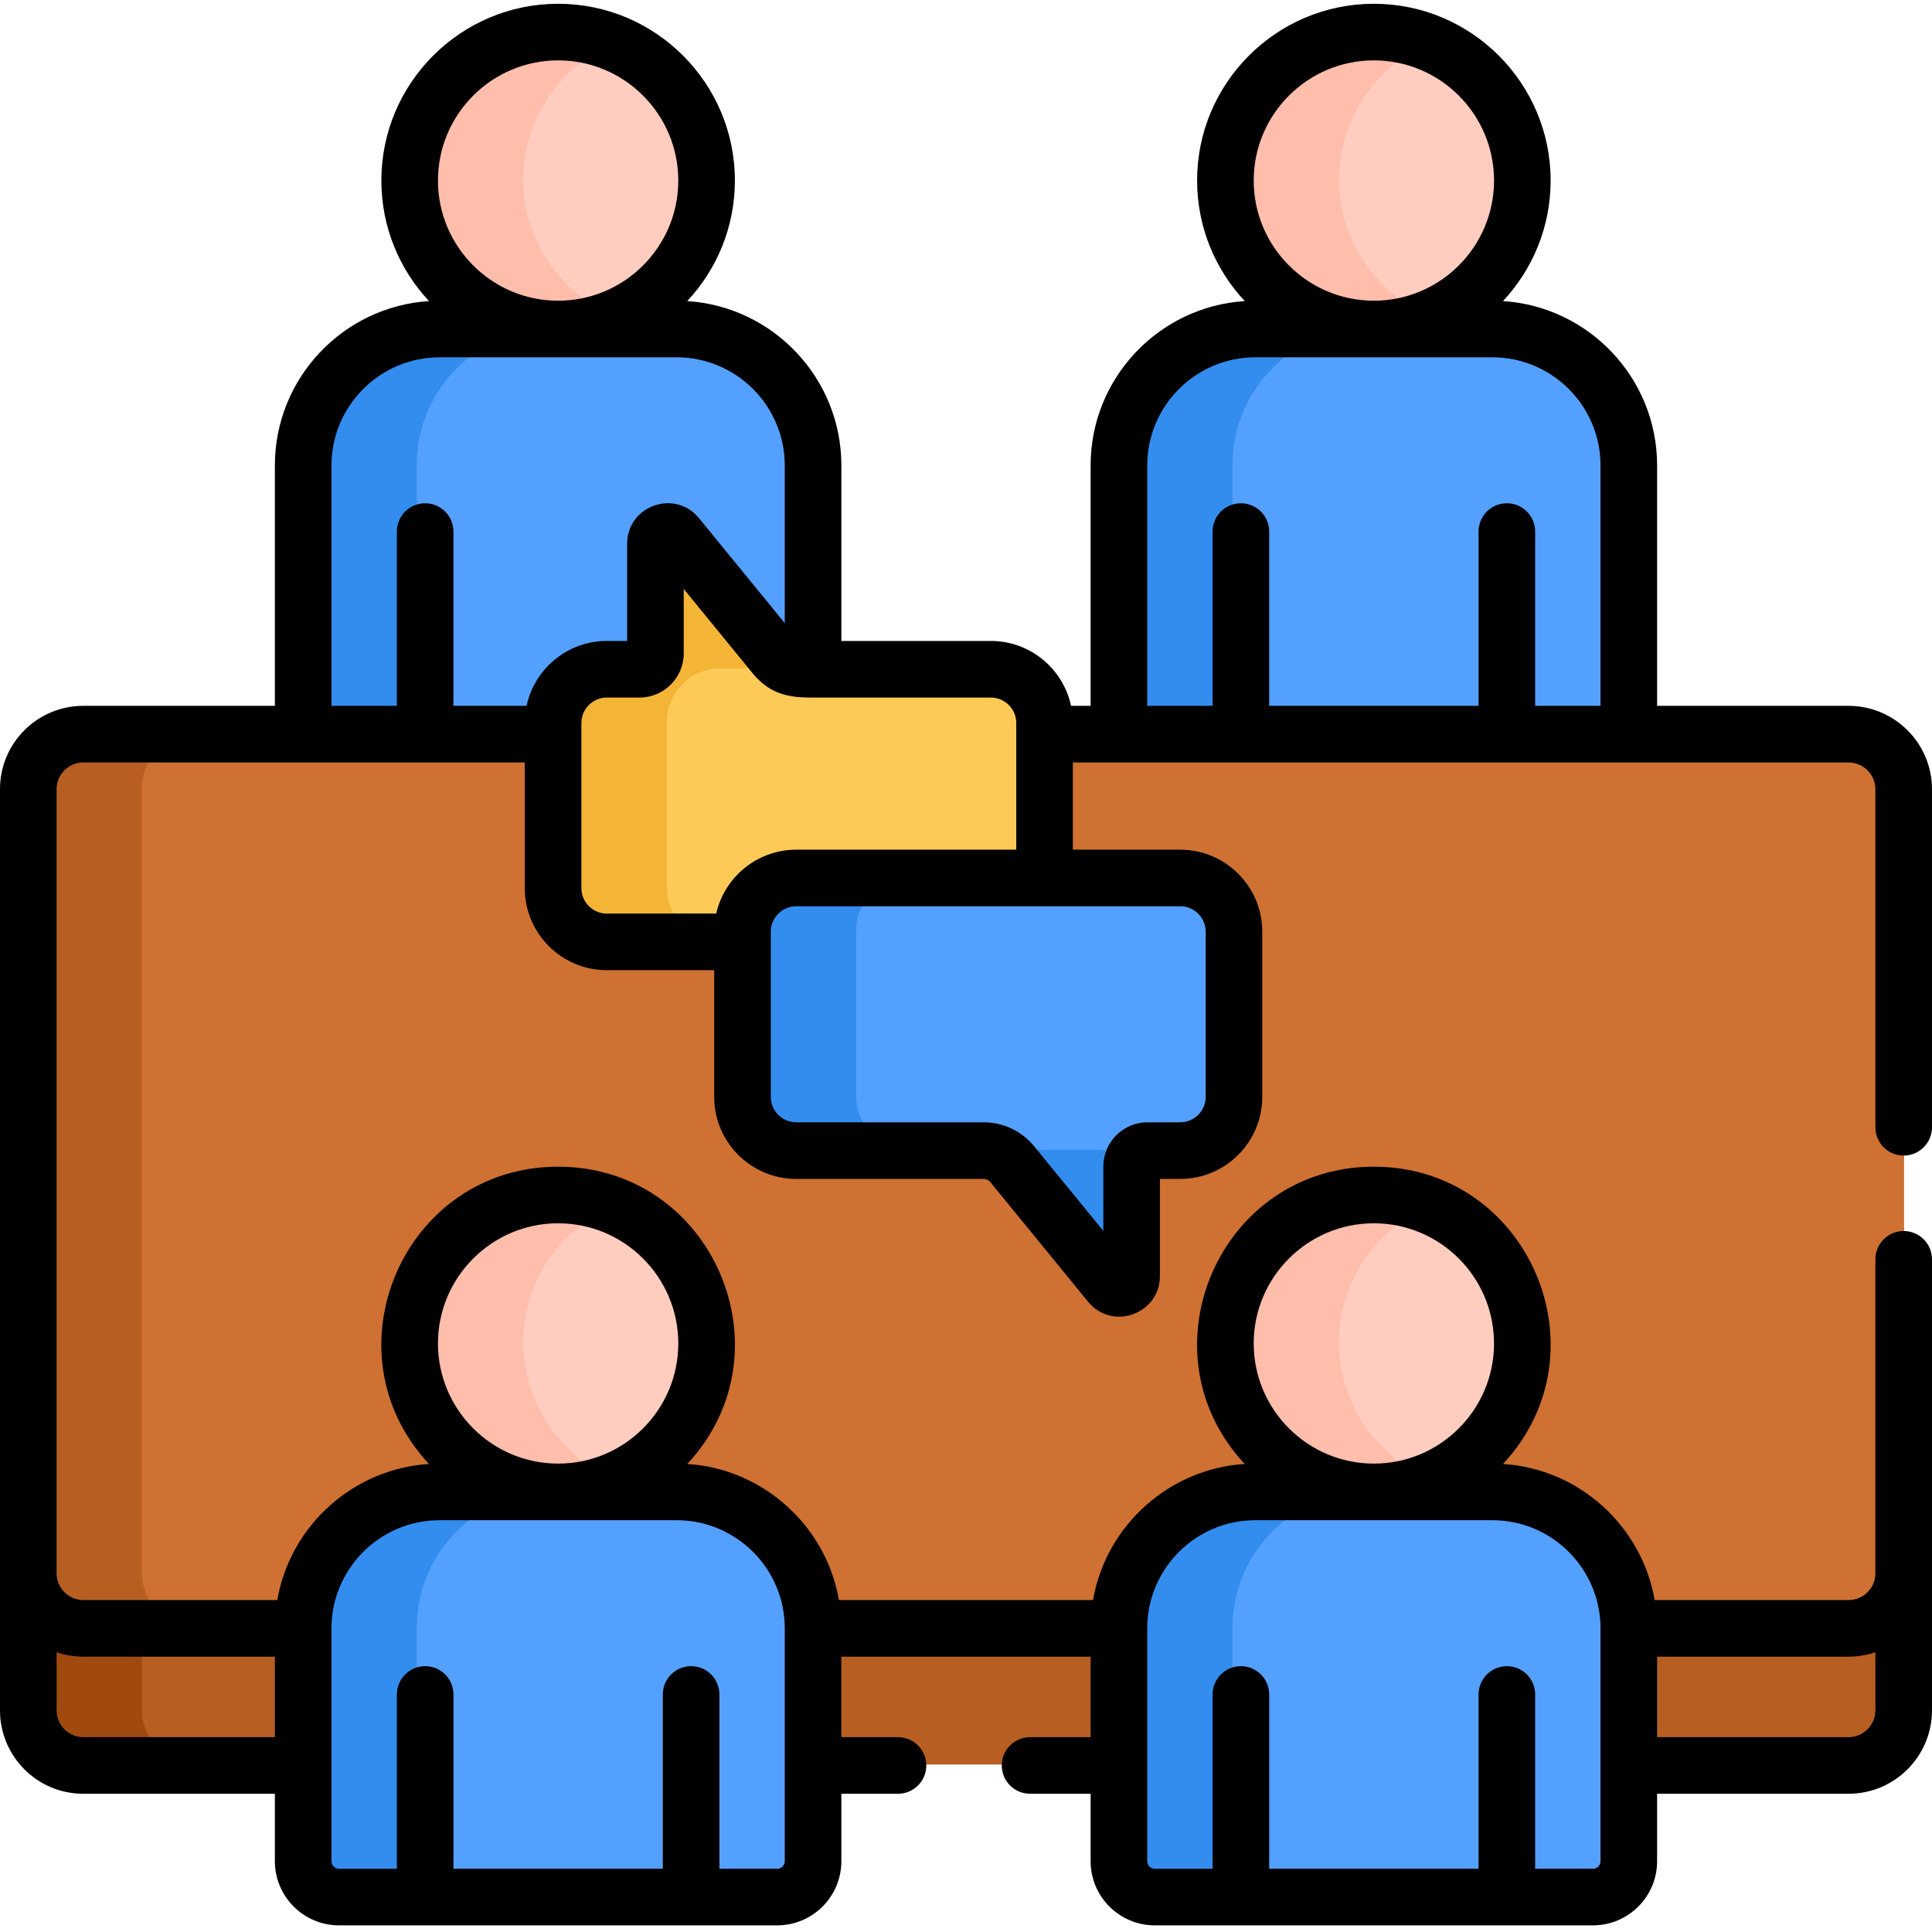 <svg height="512pt" viewBox="0 -1 512 512" width="512pt" xmlns="http://www.w3.org/2000/svg"><path d="m364.195 7.25c-21.637 0-39.344 17.703-39.344 39.344 0 21.637 17.707 39.34 39.344 39.34 21.641 0 39.344-17.703 39.344-39.34 0-21.641-17.703-39.344-39.344-39.344zm0 0" fill="#ffcdbf"/><path d="m354.855 46.59c0-16.332 10.09-30.418 24.34-36.348-4.629-1.926-9.695-2.996-15-2.996-21.637 0-39.344 17.707-39.344 39.344 0 21.641 17.707 39.344 39.344 39.344 5.305 0 10.371-1.07 15-2.996-14.25-5.926-24.34-20.012-24.34-36.348zm0 0" fill="#ffbeab"/><path d="m395.598 85.934h-62.805c-19.887 0-36.16 16.273-36.16 36.16v74.211h135.125v-74.211c0-19.887-16.27-36.16-36.16-36.16zm0 0" fill="#54a0ff"/><path d="m362.797 85.934h-30.004c-19.887 0-36.16 16.273-36.16 36.16v74.211h30.004v-74.211c0-19.887 16.27-36.16 36.16-36.16zm0 0" fill="#338def"/><path d="m148.02 7.25c-21.641 0-39.344 17.703-39.344 39.344 0 21.637 17.703 39.34 39.344 39.34 21.637 0 39.344-17.703 39.344-39.34 0-21.641-17.707-39.344-39.344-39.344zm0 0" fill="#ffcdbf"/><path d="m138.676 46.59c0-16.332 10.09-30.418 24.344-36.348-4.629-1.926-9.695-2.996-15-2.996-21.641 0-39.344 17.707-39.344 39.344 0 21.641 17.703 39.344 39.344 39.344 5.305 0 10.371-1.07 15-2.996-14.254-5.926-24.344-20.012-24.344-36.348zm0 0" fill="#ffbeab"/><path d="m179.422 85.934h-62.809c-19.887 0-36.16 16.273-36.16 36.16v74.211h135.129v-74.211c0-19.887-16.273-36.16-36.16-36.16zm0 0" fill="#54a0ff"/><path d="m146.617 85.934h-30.004c-19.887 0-36.16 16.273-36.16 36.16v74.211h30.004v-74.211c0-19.887 16.273-36.16 36.16-36.16zm0 0" fill="#338def"/><path d="m504.605 412.699c-.008 8.066-6.559 14.578-14.598 14.578-107.551 0-360.383 0-467.805 0-6.062 0-11.258-3.695-13.465-8.957-.688-1.723-1.129-3.434-1.129-5.621 0-.008-.004-.012-.004-.02v39.336c0 .004.004.008.004.016 0 2.188.441 3.898 1.129 5.621 2.207 5.262 7.402 8.957 13.465 8.957h467.805c8.039 0 14.59-6.508 14.598-14.578 0-.008 0-.012 0-.016v-39.336zm0 0" fill="#b75f23"/><path d="m38.742 457.652c-.688-1.723-1.129-3.434-1.133-5.621 0-.004 0-.012 0-.016v-24.738c-5.41 0-10.562 0-15.406 0-6.062 0-11.258-3.695-13.465-8.957-.688-1.723-1.129-3.434-1.129-5.621 0-.008-.004-.012-.004-.016v39.332c0 .004.004.012.004.016 0 2.188.441 3.898 1.129 5.621 2.207 5.262 7.402 8.957 13.465 8.957h30.004c-6.062 0-11.262-3.695-13.465-8.957zm0 0" fill="#a04a10"/><path d="m504.605 207.883c-.008-8.027-6.516-14.582-14.598-14.582-16.609 0-329.09 0-343.328 0-67.57 0-119.492 0-124.477 0-6.062 0-11.258 3.699-13.465 8.961-.742 1.859-1.133 3.562-1.133 5.637v207.781c0 .008.004.012.004.02 0 2.188.441 3.898 1.129 5.621 2.207 5.262 7.402 8.957 13.465 8.957h467.805c8.039 0 14.59-6.508 14.598-14.578 0-.008 0-.012 0-.02v-207.781c0-.004 0-.012 0-.016zm0 0" fill="#ce7132"/><path d="m38.742 421.32c-.688-1.723-1.129-3.434-1.133-5.621 0-.008 0-.012 0-.02v-207.781c0-2.074.391-3.777 1.133-5.637 2.203-5.262 7.402-8.961 13.465-8.961-17.023 0-27.859 0-30.004 0-6.062 0-11.258 3.699-13.465 8.961-.738 1.859-1.129 3.562-1.129 5.637v207.781.02c0 2.188.445 3.898 1.129 5.621 2.207 5.262 7.402 8.957 13.465 8.957h30.004c-6.062 0-11.262-3.695-13.465-8.957zm0 0" fill="#b75f23"/><path d="m211.109 231.422h101.781c7.828 0 14.234 6.402 14.234 14.23v43.781c0 7.828-6.406 14.234-14.234 14.234h-8.672c-2.328 0-4.219 1.887-4.219 4.215v29.031c0 3.039-3.809 4.398-5.73 2.047l-25.891-31.676c-1.871-2.289-4.672-3.617-7.629-3.617h-49.637c-7.832 0-14.234-6.406-14.234-14.234v-43.781c-.004-7.828 6.402-14.23 14.23-14.23zm0 0" fill="#54a0ff"/><path d="m226.879 289.434v-43.777c0-7.828 6.402-14.234 14.234-14.234h-30.004c-7.828 0-14.234 6.406-14.234 14.234v43.777c0 7.828 6.406 14.234 14.234 14.234h30.004c-7.832 0-14.234-6.406-14.234-14.234zm0 0" fill="#338def"/><path d="m298.379 307.285c-1.871-2.289-4.672-3.617-7.629-3.617h-30.004c2.957 0 5.762 1.328 7.633 3.617l25.887 31.676c1.922 2.352 5.734.992 5.734-2.047v-27.645zm0 0" fill="#338def"/><path d="m196.875 245.652c0-7.828 6.406-14.23 14.234-14.23h65.82v-41.082c0-7.828-6.406-14.234-14.234-14.234h-49.637c-2.957 0-5.758-1.328-7.633-3.617l-25.887-31.676c-1.922-2.352-5.734-.992-5.734 2.043v29.031c0 2.328-1.887 4.219-4.215 4.219h-8.672c-7.832 0-14.234 6.406-14.234 14.234v43.777c0 7.828 6.406 14.234 14.234 14.234h35.961v-2.699zm0 0" fill="#feca57"/><path d="m176.684 234.117v-43.777c0-7.828 6.406-14.234 14.234-14.234h8.672c2.328 0 4.215-1.891 4.215-4.219v-1.383l-24.266-29.691c-1.922-2.352-5.734-.992-5.734 2.043v29.031c0 2.328-1.887 4.219-4.219 4.219h-8.672c-7.828 0-14.234 6.406-14.234 14.234v43.777c0 7.828 6.406 14.234 14.234 14.234h30.004c-7.828 0-14.234-6.406-14.234-14.234zm0 0" fill="#f4b537"/><path d="m148.02 315.43c-21.641 0-39.344 17.707-39.344 39.344 0 21.641 17.703 39.344 39.344 39.344 21.637 0 39.344-17.703 39.344-39.344 0-21.637-17.707-39.344-39.344-39.344zm0 0" fill="#ffcdbf"/><path d="m138.676 354.773c0-16.332 10.09-30.418 24.344-36.348-4.629-1.926-9.695-2.996-15-2.996-21.641 0-39.344 17.707-39.344 39.344 0 21.641 17.703 39.344 39.344 39.344 5.305 0 10.371-1.07 15-2.996-14.254-5.926-24.344-20.012-24.344-36.348zm0 0" fill="#ffbeab"/><path d="m179.422 394.117h-62.809c-19.887 0-36.16 16.273-36.16 36.16v61.707c0 5.246 4.254 9.5 9.5 9.5h116.129c5.246 0 9.5-4.254 9.5-9.5v-61.707c0-19.887-16.273-36.16-36.16-36.16zm0 0" fill="#54a0ff"/><path d="m110.457 491.984v-61.707c0-19.887 16.273-36.16 36.16-36.16h-30.004c-19.887 0-36.16 16.273-36.16 36.16v61.707c0 5.246 4.254 9.5 9.5 9.5h30.004c-5.25 0-9.5-4.254-9.5-9.5zm0 0" fill="#338def"/><path d="m364.195 315.43c-21.637 0-39.344 17.707-39.344 39.344 0 21.641 17.707 39.344 39.344 39.344 21.641 0 39.344-17.703 39.344-39.344 0-21.637-17.703-39.344-39.344-39.344zm0 0" fill="#ffcdbf"/><path d="m354.855 354.773c0-16.332 10.09-30.418 24.34-36.348-4.629-1.926-9.695-2.996-15-2.996-21.637 0-39.344 17.707-39.344 39.344 0 21.641 17.707 39.344 39.344 39.344 5.305 0 10.371-1.07 15-2.996-14.25-5.926-24.34-20.012-24.34-36.348zm0 0" fill="#ffbeab"/><path d="m395.598 394.117h-62.805c-19.887 0-36.16 16.273-36.16 36.16v61.707c0 5.246 4.254 9.5 9.5 9.5h116.125c5.25 0 9.5-4.254 9.5-9.5v-61.707c0-19.887-16.27-36.16-36.16-36.16zm0 0" fill="#54a0ff"/><path d="m326.637 491.984v-61.707c0-19.887 16.27-36.16 36.16-36.16h-30.004c-19.887 0-36.16 16.273-36.16 36.16v61.707c0 5.246 4.254 9.5 9.5 9.5h30c-5.246 0-9.496-4.254-9.496-9.5zm0 0" fill="#338def"/><path d="m489.902 186.055h-50.75v-63.707c0-23.129-18.078-42.102-40.844-43.559 7.824-8.375 12.625-19.609 12.625-31.945 0-25.828-21.016-46.844-46.844-46.844-25.832 0-46.844 21.016-46.844 46.844 0 12.336 4.801 23.57 12.625 31.945-22.766 1.457-40.844 20.43-40.844 43.559v63.707h-5.184c-2.094-9.812-10.828-17.199-21.258-17.199h-39.613v-46.508c0-23.125-18.078-42.102-40.844-43.559 7.824-8.375 12.625-19.605 12.625-31.945 0-25.828-21.012-46.844-46.844-46.844-25.828 0-46.844 21.016-46.844 46.844 0 12.34 4.805 23.57 12.625 31.945-22.766 1.457-40.844 20.434-40.844 43.559v63.707h-50.75c-12.121 0-22.023 9.742-22.098 21.953v.145 244.117.141c.07 11.91 9.699 21.957 22.098 21.957h50.75v17.871c0 9.375 7.625 17 17 17h116.125c9.375 0 17-7.625 17-17v-17.871h15.008c4.145 0 7.504-3.359 7.504-7.5 0-4.145-3.359-7.504-7.504-7.504h-15.008v-21.332h66.055v21.332h-16.043c-4.145 0-7.5 3.359-7.5 7.5 0 4.145 3.355 7.5 7.5 7.5h16.043v17.875c0 9.375 7.625 17 17 17h116.125c9.375 0 17-7.625 17-17v-17.875h50.75c12.129 0 22.012-9.828 22.094-21.945.004-.051.004-.102.004-.148 0-3.543 0-113.918 0-119.535 0-4.145-3.355-7.5-7.5-7.5s-7.5 3.355-7.5 7.5v83.098.113c-.008 3.906-3.188 7.086-7.098 7.086h-51.395c-3.41-19.613-20-34.797-40.199-36.062 27.836-29.797 6.68-78.785-34.219-78.785-40.926 0-62.035 49.012-34.219 78.785-19.48 1.148-36.691 15.844-40.203 36.062h-67.34c-3.496-20.121-20.645-34.91-40.199-36.062 27.836-29.797 6.68-78.785-34.219-78.785-40.926 0-62.031 49.012-34.219 78.785-19.832 1.242-36.711 16.047-40.199 36.062h-51.395c-3.918 0-7.09-3.18-7.098-7.078 0-.043 0-.082 0-.121v-207.578c0-.039 0-.074 0-.113.008-3.93 3.191-7.082 7.098-7.082h116.977v33.312c0 11.984 9.75 21.734 21.734 21.734h28.461v33.582c0 11.984 9.75 21.734 21.734 21.734h49.637c.711 0 1.375.312 1.824.863l25.887 31.676c6.43 7.867 19.043 3.215 19.043-6.793v-25.746h5.387c11.984 0 21.734-9.75 21.734-21.734v-43.781c0-11.984-9.75-21.734-21.734-21.734h-28.461v-23.113h205.582c3.91 0 7.09 3.18 7.098 7.078v.121 89.473c0 4.145 3.355 7.504 7.5 7.504s7.5-3.359 7.5-7.504v-89.578c0-.047 0-.098 0-.145-.078-12.117-9.965-21.953-22.098-21.953zm-50.75 251.977h50.75c2.293 0 4.801-.387 7.098-1.168v15.301.113c-.008 3.906-3.188 7.086-7.098 7.086h-50.75zm-75.062-114.848c17.559 0 31.844 14.285 31.844 31.844s-14.285 31.844-31.844 31.844-31.844-14.285-31.844-31.844 14.285-31.844 31.844-31.844zm-60.062 107.348c0-15.805 12.859-28.66 28.66-28.66h62.805c15.801 0 28.66 12.855 28.66 28.66v61.707c0 1.105-.898 2-2 2h-15.32v-46.184c0-4.141-3.355-7.5-7.5-7.5s-7.5 3.359-7.5 7.5v46.184h-55.484v-46.184c0-4.141-3.355-7.5-7.5-7.5-4.145 0-7.5 3.359-7.5 7.5v46.184h-15.32c-1.105 0-2-.895-2-2 0-6.504 0-53.703 0-61.707zm-156.117-107.348c17.559 0 31.844 14.285 31.844 31.844s-14.285 31.844-31.844 31.844-31.844-14.285-31.844-31.844 14.285-31.844 31.844-31.844zm-60.062 107.348c0-15.805 12.859-28.66 28.66-28.66h62.805c15.805 0 28.66 12.855 28.66 28.66v61.707c0 1.102-.895 2-2 2h-15.32v-46.184c0-4.145-3.355-7.504-7.5-7.504-4.141 0-7.5 3.359-7.5 7.504v46.184h-55.484v-46.184c0-4.145-3.355-7.504-7.5-7.504-4.141 0-7.5 3.359-7.5 7.504v46.184h-15.32c-1.102 0-2-.898-2-2 0-6.5 0-53.699 0-61.707zm-65.75 7.5h50.75v21.332h-50.75c-3.949 0-7.09-3.199-7.098-7.078 0-.039 0-.078 0-.117v-15.301c2.098.711 4.664 1.164 7.098 1.164zm125.812-423.031c17.559 0 31.844 14.285 31.844 31.844s-14.285 31.844-31.844 31.844-31.844-14.285-31.844-31.844 14.285-31.844 31.844-31.844zm-8.359 171.055h-19.383v-46.184c0-4.141-3.355-7.5-7.5-7.5s-7.5 3.359-7.5 7.5v46.184h-17.32v-63.707c0-15.801 12.859-28.66 28.66-28.66h62.805c15.805 0 28.66 12.855 28.66 28.66v41.785l-22.734-27.816c-6.387-7.812-19.039-3.285-19.039 6.793v25.746h-5.391c-10.379 0-19.152 7.344-21.258 17.199zm50.254 55.051h-28.996c-3.715 0-6.734-3.023-6.734-6.734 0-9.258 0-34.441 0-43.777 0-3.715 3.02-6.734 6.734-6.734h8.672c6.461 0 11.719-5.258 11.719-11.719v-17.059l18.312 22.406c4.996 6.105 10.816 6.371 15.961 6.371h47.113c3.715 0 6.734 3.02 6.734 6.734v33.578h-58.316c-10.129 0-18.953 7.062-21.199 16.934zm122.977-1.934c3.715 0 6.734 3.023 6.734 6.734v43.777c0 3.715-3.02 6.734-6.734 6.734h-8.668c-6.465 0-11.719 5.258-11.719 11.719v17.062l-18.316-22.41c-3.312-4.047-8.207-6.371-13.438-6.371h-49.637c-3.715 0-6.734-3.02-6.734-6.734 0-4.68 0-39.113 0-43.777 0-3.711 3.023-6.734 6.734-6.734zm51.309-224.172c17.559 0 31.844 14.285 31.844 31.844s-14.285 31.844-31.844 31.844-31.844-14.285-31.844-31.844 14.285-31.844 31.844-31.844zm60.062 171.055h-17.32v-46.184c0-4.141-3.355-7.5-7.5-7.5s-7.5 3.359-7.5 7.5v46.184h-55.484v-46.184c0-4.141-3.355-7.5-7.5-7.5-4.145 0-7.5 3.359-7.5 7.5v46.184h-17.32v-63.707c0-15.801 12.855-28.66 28.66-28.66h62.805c15.805 0 28.66 12.855 28.66 28.66zm0 0"/></svg>